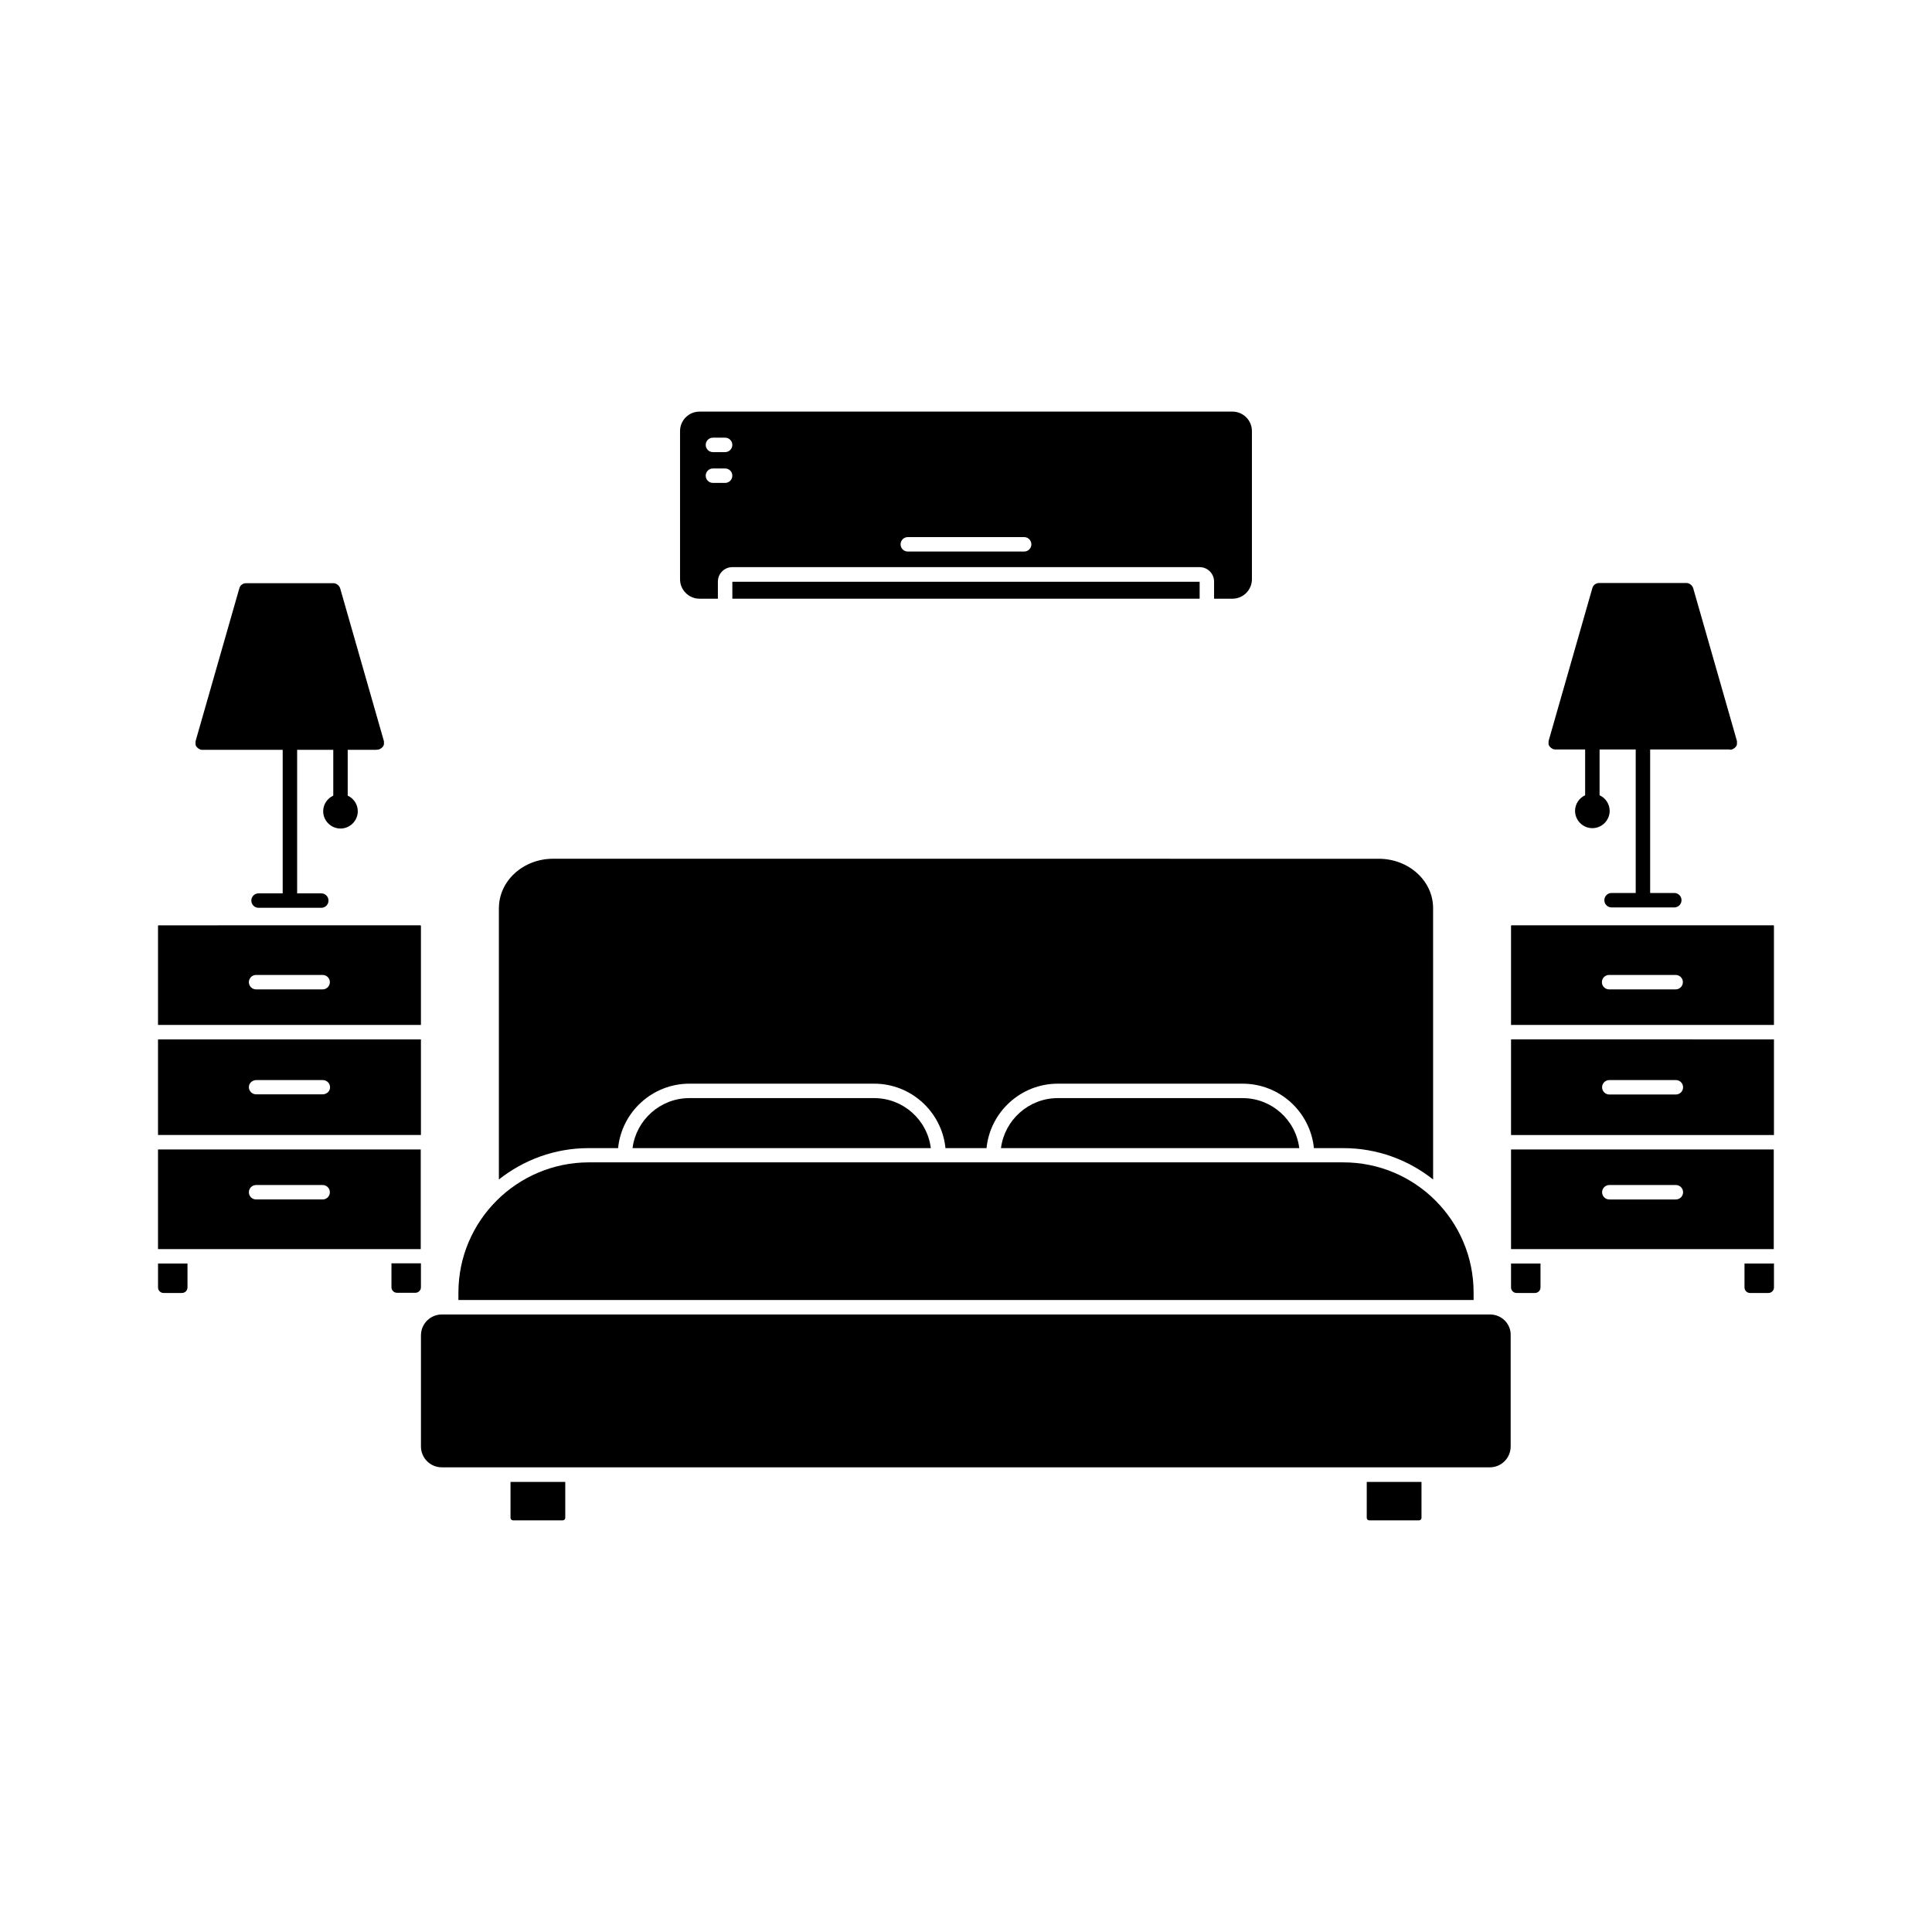 <?xml version="1.0" encoding="UTF-8"?>
<!-- Uploaded to: ICON Repo, www.iconrepo.com, Generator: ICON Repo Mixer Tools -->
<svg fill="#000000" width="800px" height="800px" version="1.1" viewBox="144 144 512 512" xmlns="http://www.w3.org/2000/svg">
 <g>
  <path d="m338.08 302.66h123.84v-4.484h-123.84z"/>
  <path d="m470.63 302.66c2.82 0 5.141-2.316 5.141-5.141v-39.297c0-2.82-2.316-5.141-5.141-5.141h-141.27c-2.82 0-5.141 2.316-5.141 5.141v39.297c0 2.82 2.316 5.141 5.141 5.141h4.887v-4.535c0-2.117 1.715-3.828 3.828-3.828h123.84c2.117 0 3.828 1.715 3.828 3.828v4.535zm-134.47-30.684h-3.223c-1.059 0-1.914-0.855-1.914-1.914s0.855-1.914 1.914-1.914h3.223c1.059 0 1.914 0.855 1.914 1.914 0.004 1.059-0.855 1.914-1.914 1.914zm0-8.16h-3.223c-1.059 0-1.914-0.855-1.914-1.914s0.855-1.914 1.914-1.914h3.223c1.059 0 1.914 0.855 1.914 1.914 0.004 1.055-0.855 1.914-1.914 1.914zm79.25 26.348h-30.832c-1.059 0-1.914-0.855-1.914-1.914s0.855-1.914 1.914-1.914h30.832c1.059 0 1.914 0.855 1.914 1.914s-0.855 1.914-1.914 1.914z"/>
  <path d="m375.66 435.01h-48.969c-7.707 0-14.105 5.793-15.062 13.25h79.047c-0.91-7.453-7.309-13.25-15.016-13.25z"/>
  <path d="m473.3 435.01h-48.969c-7.707 0-14.105 5.793-15.062 13.25h79.047c-0.91-7.453-7.309-13.25-15.016-13.25z"/>
  <path d="m276.21 384.68v71.895c6.551-5.188 14.812-8.312 23.781-8.312h7.809c0.957-9.574 9.07-17.078 18.895-17.078h48.969c9.824 0 17.938 7.508 18.895 17.078h10.883c0.957-9.574 9.07-17.078 18.895-17.078h48.969c9.824 0 17.938 7.508 18.895 17.078h7.809c8.969 0 17.23 3.125 23.781 8.312l-0.004-71.895c0-7.254-6.449-13.098-14.41-13.098l-218.8-0.004c-7.91 0-14.359 5.848-14.359 13.102z"/>
  <path d="m265.48 486.55v1.965h269.04v-1.965c0-19.043-15.469-34.512-34.512-34.512h-200.01c-19.043 0.051-34.512 15.516-34.512 34.512z"/>
  <path d="m279.29 546.25c0 0.352 0.301 0.656 0.656 0.656h13.199c0.352 0 0.656-0.301 0.656-0.656v-9.523h-14.508z"/>
  <path d="m506.2 546.25c0 0.352 0.301 0.656 0.656 0.656h13.199c0.352 0 0.656-0.301 0.656-0.656v-9.523h-14.508z"/>
  <path d="m538.9 492.35h-277.8c-3.074 0-5.543 2.469-5.543 5.543v29.422c0 3.074 2.469 5.543 5.543 5.543h277.7c3.074 0 5.543-2.469 5.543-5.543v-29.422c0.098-3.023-2.371-5.543-5.445-5.543z"/>
  <path d="m255.55 419.45h-69.676v25.34h69.676zm-26.047 14.559h-17.633c-1.059 0-1.914-0.855-1.914-1.914s0.906-1.863 1.965-1.863h17.633c1.059 0 1.914 0.855 1.914 1.914s-0.906 1.863-1.965 1.863z"/>
  <path d="m255.55 478.79h-7.809v6.348c0 0.805 0.656 1.461 1.461 1.461h4.887c0.805 0 1.461-0.656 1.461-1.461z"/>
  <path d="m255.55 389.37c0-0.051-0.051-0.152-0.152-0.152l-69.371 0.004c-0.051 0-0.152 0.051-0.152 0.152v26.25h69.676zm-26.047 16.828h-17.633c-1.059 0-1.914-0.855-1.914-1.914s0.855-1.914 1.914-1.914h17.633c1.059 0 1.914 0.855 1.914 1.914 0.004 1.059-0.855 1.914-1.914 1.914z"/>
  <path d="m255.55 448.62h-69.676v26.398h69.625l0.004-26.398zm-26.047 13.25h-17.633c-1.059 0-1.914-0.855-1.914-1.914s0.855-1.914 1.914-1.914h17.633c1.059 0 1.914 0.855 1.914 1.914 0.004 1.059-0.855 1.914-1.914 1.914z"/>
  <path d="m185.88 485.19c0 0.805 0.656 1.461 1.461 1.461h4.887c0.805 0 1.461-0.656 1.461-1.461v-6.348h-7.809z"/>
  <path d="m243.82 342.66c0.051 0 0.051 0 0 0h0.25 0.051c0.051 0 0.152 0 0.203-0.051h0.051c0.051 0 0.102-0.051 0.152-0.051h0.051c0.051 0 0.051-0.051 0.102-0.051 0 0 0.051 0 0.051-0.051 0.051 0 0.051-0.051 0.102-0.051s0.051-0.051 0.102-0.051l0.051-0.051c0.051 0 0.051-0.051 0.102-0.051 0 0 0.051 0 0.051-0.051 0.051-0.051 0.051-0.051 0.102-0.102l0.203-0.203s0.051-0.051 0.051-0.051c0-0.051 0.051-0.051 0.051-0.102 0 0 0-0.051 0.051-0.051 0-0.051 0.051-0.102 0.051-0.102v-0.051c0-0.051 0.051-0.051 0.051-0.102v-0.051c0-0.051 0-0.051 0.051-0.102v-0.102-0.051-0.102-0.051-0.152-0.051-0.102-0.102-0.102c0-0.051 0-0.102-0.051-0.102v-0.051-0.051l-11.539-40.305c-0.25-0.805-1.008-1.41-1.812-1.41h-23.125c-0.855 0-1.613 0.555-1.812 1.41l-11.539 40.305v0.051 0.051c0 0.051 0 0.102-0.051 0.102v0.102 0.102 0.102 0.051 0.152 0.051 0.102 0.102 0.102c0 0.051 0 0.051 0.051 0.102v0.051c0 0.051 0.051 0.102 0.051 0.102v0.051c0 0.051 0.051 0.102 0.051 0.102s0 0.051 0.051 0.051c0 0.051 0.051 0.051 0.051 0.102l0.051 0.051 0.051 0.051c0.051 0.051 0.051 0.051 0.102 0.102l0.051 0.051c0.051 0.051 0.051 0.051 0.102 0.102 0 0 0.051 0 0.051 0.051 0.051 0.051 0.051 0.051 0.102 0.051l0.051 0.051c0.051 0 0.051 0.051 0.102 0.051 0.051 0 0.051 0.051 0.102 0.051 0 0 0.051 0 0.051 0.051 0.051 0 0.051 0.051 0.102 0.051h0.051c0.051 0 0.102 0.051 0.152 0.051h0.051c0.051 0 0.102 0 0.102 0.051h0.102 0.051 0.152 0.051 0.051 21.16v38.039h-6.398c-1.059 0-1.914 0.855-1.914 1.914 0 1.059 0.855 1.914 1.914 1.914h16.625c1.059 0 1.914-0.855 1.914-1.914 0-1.059-0.855-1.914-1.914-1.914h-6.398v-38.039h9.574v12.141c-1.562 0.707-2.672 2.316-2.672 4.133 0 2.519 2.066 4.586 4.586 4.586s4.586-2.066 4.586-4.586c0-1.812-1.109-3.426-2.672-4.133v-12.141h7.684z"/>
  <path d="m544.44 444.79h69.676v-25.34l-69.676-0.004zm26.047-14.562h17.633c1.059 0 1.914 0.855 1.914 1.914s-0.855 1.914-1.914 1.914h-17.633c-1.059 0-1.914-0.855-1.914-1.914s0.855-1.914 1.914-1.914z"/>
  <path d="m544.44 485.19c0 0.805 0.656 1.461 1.461 1.461h4.887c0.805 0 1.461-0.656 1.461-1.461v-6.348h-7.809z"/>
  <path d="m544.59 389.22c-0.051 0-0.152 0.051-0.152 0.152v26.25l69.676-0.004v-26.25c0-0.051-0.051-0.152-0.152-0.152zm43.477 16.977h-17.633c-1.059 0-1.914-0.855-1.914-1.914s0.855-1.914 1.914-1.914h17.633c1.059 0 1.914 0.855 1.914 1.914s-0.855 1.914-1.914 1.914z"/>
  <path d="m544.44 475.02h69.625v-26.398h-69.625zm26.047-16.977h17.633c1.059 0 1.914 0.855 1.914 1.914s-0.855 1.914-1.914 1.914h-17.633c-1.059 0-1.914-0.855-1.914-1.914s0.855-1.914 1.914-1.914z"/>
  <path d="m606.31 485.19c0 0.805 0.656 1.461 1.461 1.461h4.887c0.805 0 1.461-0.656 1.461-1.461v-6.348h-7.809z"/>
  <path d="m602.38 342.66h0.051 0.051 0.152 0.051 0.102c0.051 0 0.102 0 0.102-0.051h0.051c0.051 0 0.102-0.051 0.152-0.051h0.051c0.051 0 0.051-0.051 0.102-0.051 0 0 0.051 0 0.051-0.051 0.051 0 0.051-0.051 0.102-0.051s0.051-0.051 0.102-0.051l0.051-0.051c0.051 0 0.051-0.051 0.102-0.051 0 0 0.051 0 0.051-0.051l0.355-0.355c0-0.051 0.051-0.051 0.051-0.102 0 0 0-0.051 0.051-0.051 0-0.051 0.051-0.102 0.051-0.102v-0.051c0-0.051 0.051-0.051 0.051-0.102v-0.051c0-0.051 0-0.051 0.051-0.102v-0.102-0.102-0.102-0.051-0.152-0.051-0.102-0.102-0.102c0-0.051 0-0.102-0.051-0.102v-0.051-0.051l-11.539-40.305c-0.25-0.805-1.008-1.41-1.812-1.41h-23.125c-0.855 0-1.613 0.555-1.812 1.41l-11.539 40.305v0.051 0.051c0 0.051 0 0.102-0.051 0.102v0.102 0.102 0.102 0.051 0.152 0.051 0.102 0.051 0.102c0 0.051 0 0.051 0.051 0.102v0.051c0 0.051 0.051 0.102 0.051 0.102v0.051c0 0.051 0.051 0.102 0.051 0.102s0 0.051 0.051 0.051c0 0.051 0.051 0.051 0.051 0.102l0.051 0.051s0.051 0.051 0.051 0.051c0.051 0.051 0.051 0.051 0.102 0.102 0 0 0.051 0.051 0.051 0.051l0.102 0.102s0.051 0 0.051 0.051c0.051 0.051 0.051 0.051 0.102 0.051 0 0 0.051 0.051 0.051 0.051 0.051 0 0.051 0.051 0.102 0.051s0.051 0.051 0.102 0.051c0 0 0.051 0 0.051 0.051 0.051 0 0.051 0.051 0.102 0.051h0.051c0.051 0 0.102 0.051 0.152 0.051h0.051c0.051 0 0.152 0.051 0.203 0.051h0.051 0.203 7.809v12.141c-1.562 0.707-2.672 2.316-2.672 4.133 0 2.519 2.066 4.586 4.586 4.586s4.586-2.066 4.586-4.586c0-1.812-1.109-3.426-2.672-4.133v-12.141h9.574v38.039h-6.398c-1.059 0-1.914 0.855-1.914 1.914s0.855 1.914 1.914 1.914h16.625c1.059 0 1.914-0.855 1.914-1.914s-0.855-1.914-1.914-1.914h-6.398v-38.039h21.082z"/>
 </g>
</svg>